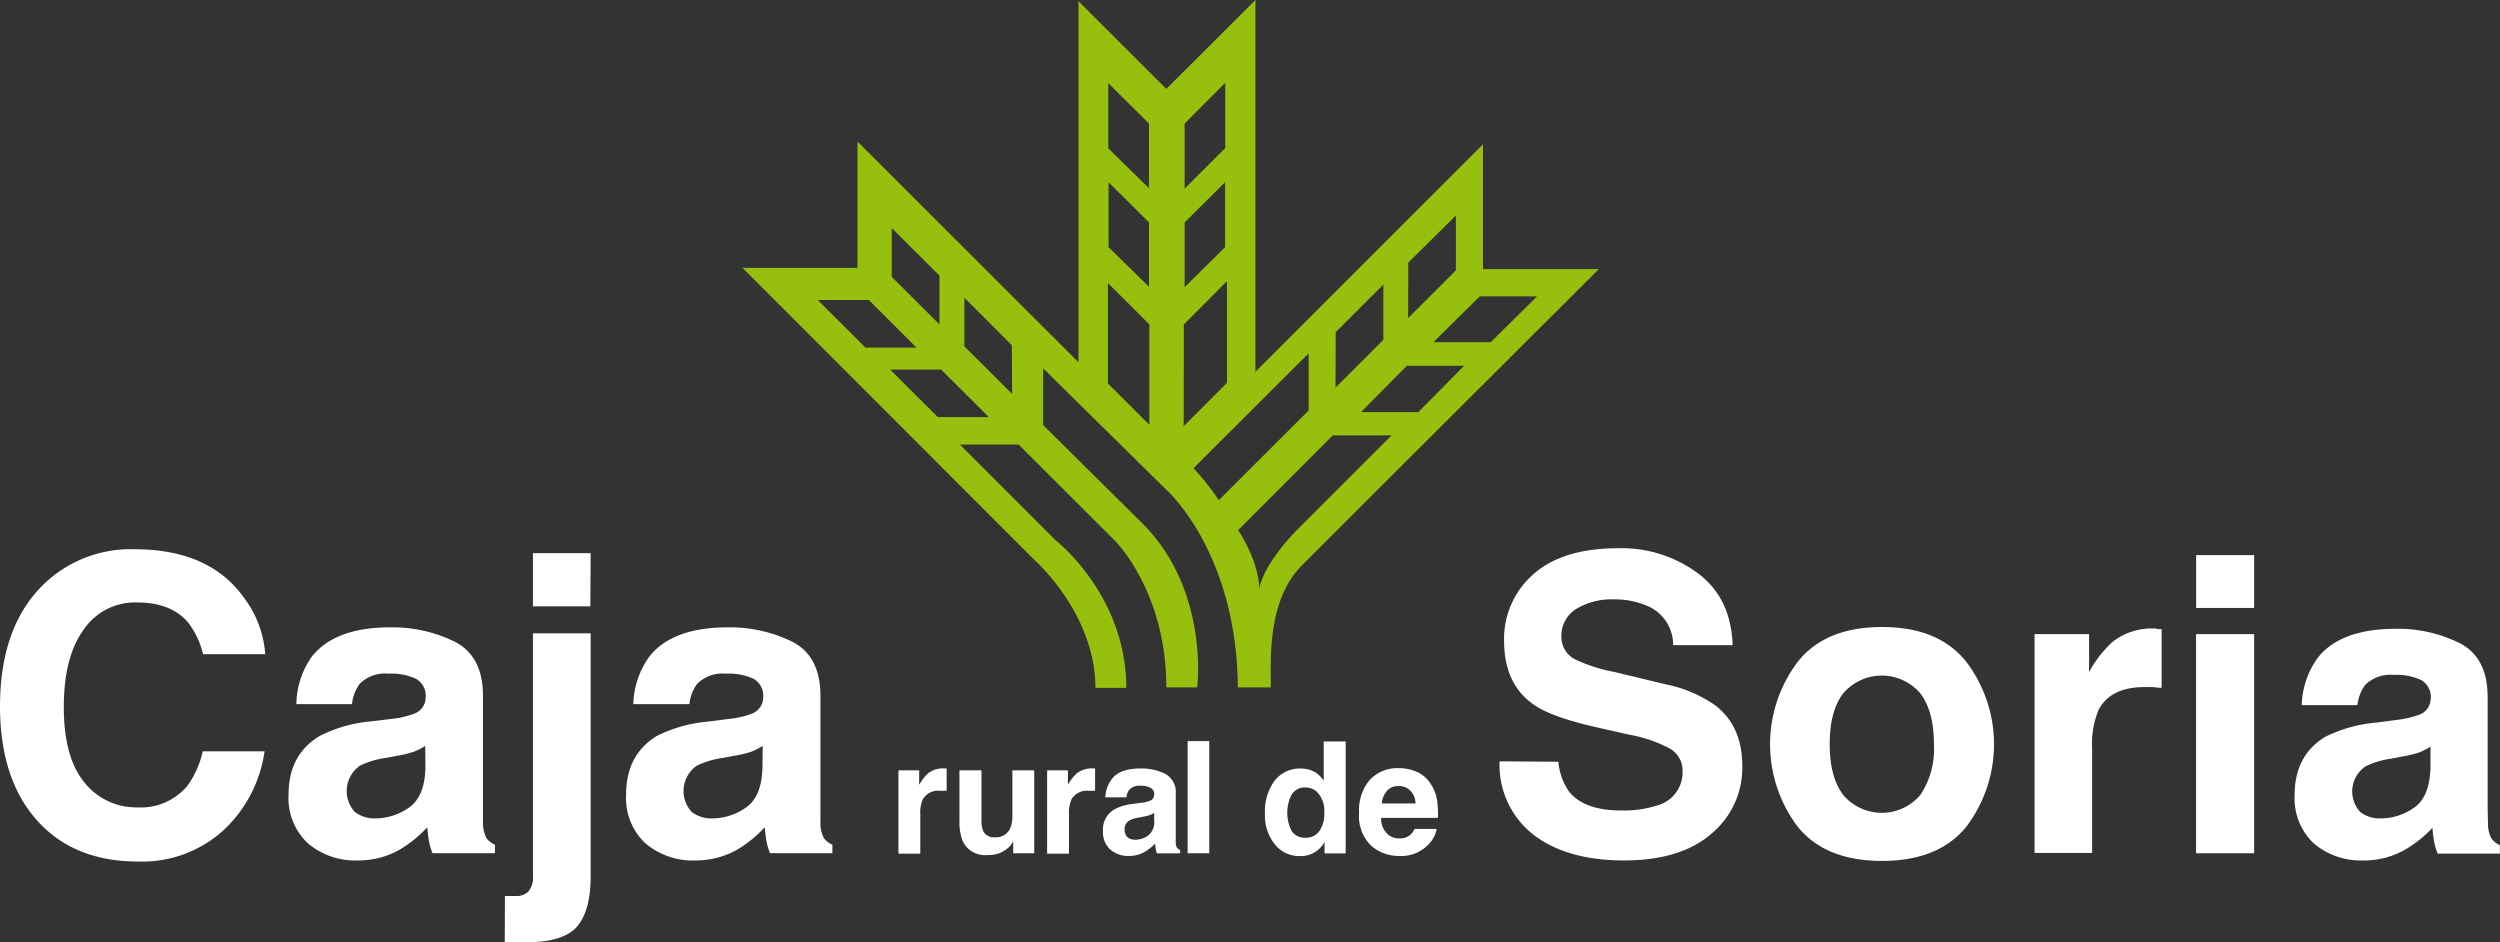 <svg xmlns="http://www.w3.org/2000/svg" viewBox="0 0 323.67 122"><rect x="0" y="0" width="323.67" height="122" fill="#333333" stroke="none"/><defs><style>.cls-1{fill:#97bf0d;}.cls-1,.cls-2{fill-rule:evenodd;}.cls-2,.cls-3{fill:#fff;}</style></defs><g id="Capa_2" data-name="Capa 2"><g id="Capa_1-2" data-name="Capa 1"><path class="cls-1" d="M164.53,89h-4.27c-.14-17.5-9.2-25.53-9.2-25.53l-16-15.77v7.34L148,67.86C156.59,76.53,155,89,155,89h-4c0-12.55-6.72-19.06-6.72-19.06L131.87,57.55h-7.59L136.73,70s9.09,7.07,9.09,19.06h-4c0-9.64-7.91-16.58-7.91-16.58L96.13,34.68l14.89,0,0-16.35,28.61,28.57,0-46.74L151,11.51,162.54,0V48.13L192,18.68V34.84h15S183.36,58.4,168.39,73.37c-4.34,4.55-3.86,12.12-3.86,15.67M118.65,45l-6.17-6.16h-6.61L112.05,45Zm9.37,9-6.17-6.15h-6.6l6.17,6.15Zm-6.39-12-6.18-6.16V29.52l6.18,6.16Zm9.41,9-6.18-6.15V38.55L131,44.7Zm17.72-26.63V16l-5.27-5.23v8.44Zm0,12.76V28.8l-5.24-5.21V32ZM148.8,55l-5.36-5.35v-13L148.8,42Zm4.57-30.58V16l5.26-5.28v8.45Zm0,12.76V28.8l5.24-5.21V32Zm-.12,18,5.6-5.61V36.41L153.27,42Zm29.06-14L188.49,35v-7.1L182.33,34Zm-9.4,9L179.1,44V36.84L172.93,43Zm12.67-5.88,6-5.93H199l-6,5.93Zm-9.38,9.06,5.94-6h7.41l-5.93,6Zm-18.4,11.4a32.18,32.18,0,0,0-3.28-4.14l14.91-14.88v7.4Zm5.23,11.61c.47-3.46,5.12-8,5.12-8l12-12h-7.6L160.3,68.64s2.68,3.91,2.75,7.68"/><path class="cls-2" d="M201.76,98.62a7.86,7.86,0,0,0,1.43,3.93c1.31,1.58,3.54,2.38,6.69,2.38a14.3,14.3,0,0,0,4.61-.63,4.44,4.44,0,0,0,3.35-4.45,3.27,3.27,0,0,0-1.66-2.94,17.57,17.57,0,0,0-5.24-1.79l-4.06-.92c-4-.9-6.75-1.88-8.26-2.94-2.59-1.77-3.89-4.53-3.89-8.31a11.08,11.08,0,0,1,3.76-8.57c2.49-2.25,6.17-3.4,11-3.4a16.56,16.56,0,0,1,10.33,3.24q4.29,3.19,4.5,9.3h-7.7a5.48,5.48,0,0,0-3-4.92,10.63,10.63,0,0,0-4.67-1A8.87,8.87,0,0,0,204,78.88a4.06,4.06,0,0,0-1.85,3.51,3.25,3.25,0,0,0,1.83,3,20.36,20.36,0,0,0,5,1.6l6.6,1.59a17.09,17.09,0,0,1,6.56,2.79q3.44,2.7,3.43,7.83a11.07,11.07,0,0,1-4,8.74c-2.65,2.31-6.45,3.46-11.33,3.46s-8.93-1.13-11.8-3.41a11.4,11.4,0,0,1-4.29-9.42Z"/><path class="cls-2" d="M248.63,102.91a10.68,10.68,0,0,0,1.75-6.57c0-2.85-.58-5-1.75-6.56a6.56,6.56,0,0,0-10,0c-1.17,1.53-1.74,3.71-1.74,6.56s.57,5,1.74,6.57a6.54,6.54,0,0,0,10,0m5.94,4.13q-3.6,4.42-10.9,4.42c-4.88,0-8.53-1.47-10.92-4.42a17.72,17.72,0,0,1,0-21.36c2.39-3,6-4.5,10.92-4.5s8.5,1.51,10.9,4.5a17.68,17.68,0,0,1,0,21.36"/><path class="cls-2" d="M279.22,81.45l.64,0v7.6c-.46,0-.88-.08-1.24-.1l-.9,0q-4.46,0-6,2.92a11.38,11.38,0,0,0-.86,5v13.56h-7.45V82.1h7.06V87a15.24,15.24,0,0,1,3-3.87,8.23,8.23,0,0,1,5.4-1.76,1.61,1.61,0,0,1,.35,0"/><path class="cls-2" d="M291.84,78.71h-7.51V71.87h7.51Zm-7.52,3.39h7.52v28.37h-7.52Z"/><path class="cls-2" d="M314.67,96.67a9.34,9.34,0,0,1-1.44.74,13.63,13.63,0,0,1-1.94.48l-1.67.33a10.57,10.57,0,0,0-3.36,1,3.92,3.92,0,0,0-.68,5.91,4.07,4.07,0,0,0,2.58.83,7.54,7.54,0,0,0,4.41-1.41c1.35-.94,2-2.63,2.1-5.12Zm-4.51-3.45a13,13,0,0,0,2.95-.65,2.26,2.26,0,0,0,1.59-2.12,2.48,2.48,0,0,0-1.23-2.4,7.48,7.48,0,0,0-3.54-.67,4.65,4.65,0,0,0-3.72,1.3,5.51,5.51,0,0,0-1,2.61H298a10.92,10.92,0,0,1,2.07-6.12q2.94-3.75,10.11-3.76a17.86,17.86,0,0,1,8.27,1.86c2.41,1.23,3.62,3.55,3.62,7v13c0,.9,0,2,.05,3.28a4,4,0,0,0,.44,2,2.7,2.7,0,0,0,1.09.87v1.09h-8.05a7.54,7.54,0,0,1-.47-1.61c-.09-.51-.16-1.09-.21-1.72a15.74,15.74,0,0,1-3.55,2.83,10.66,10.66,0,0,1-5.42,1.39,9.39,9.39,0,0,1-6.37-2.19,8,8,0,0,1-2.5-6.25c0-3.49,1.35-6,4-7.58a18.17,18.17,0,0,1,6.51-1.82Z"/><path class="cls-2" d="M5.43,75.87a16.2,16.2,0,0,1,12-4.76c6.49,0,11.25,2.12,14.24,6.39a13.73,13.73,0,0,1,2.67,7.2H26.29a10.83,10.83,0,0,0-2-4.19C22.79,78.82,20.62,78,17.75,78a8.05,8.05,0,0,0-6.95,3.56c-1.7,2.35-2.54,5.71-2.54,10s.88,7.58,2.67,9.74a8.53,8.53,0,0,0,6.84,3.23,7.86,7.86,0,0,0,6.48-2.78,12,12,0,0,0,2-4.48h8a17.21,17.21,0,0,1-5.37,10.27,15.65,15.65,0,0,1-11,4q-8.34,0-13.1-5.34T0,91.47q0-10.12,5.43-15.6"/><path class="cls-2" d="M55.05,96.57a7.85,7.85,0,0,1-1.44.74,12.94,12.94,0,0,1-2,.5L50,98.12a11,11,0,0,0-3.38,1,4,4,0,0,0-.68,6,4.15,4.15,0,0,0,2.6.84,7.63,7.63,0,0,0,4.43-1.42c1.35-.94,2.05-2.67,2.11-5.16Zm-4.54-3.48a11.64,11.64,0,0,0,3-.65,2.26,2.26,0,0,0,1.6-2.12,2.52,2.52,0,0,0-1.24-2.43,7.55,7.55,0,0,0-3.56-.67,4.63,4.63,0,0,0-3.74,1.31,5.41,5.41,0,0,0-1,2.63h-7.2A10.89,10.89,0,0,1,40.38,85c2-2.51,5.36-3.78,10.16-3.78a18.35,18.35,0,0,1,8.34,1.86c2.43,1.25,3.65,3.6,3.65,7v13.1c0,.91,0,2,0,3.31a4.31,4.31,0,0,0,.44,2,2.5,2.5,0,0,0,1.11.87v1.1H56a7.79,7.79,0,0,1-.47-1.62,15.67,15.67,0,0,1-.21-1.74A16,16,0,0,1,51.75,110a10.85,10.85,0,0,1-5.44,1.4,9.49,9.49,0,0,1-6.44-2.21,8,8,0,0,1-2.51-6.3c0-3.5,1.35-6,4.06-7.62A18.11,18.11,0,0,1,48,93.4Z"/><path class="cls-2" d="M76.43,78.5H69V71.61h7.47ZM65.37,116c.42,0,.71,0,.89,0a2.75,2.75,0,0,0,.48,0,2.15,2.15,0,0,0,1.63-.54A2.76,2.76,0,0,0,69,113.4V82h7.47v31.51q0,4.32-1.71,6.39C73.58,121.31,71.36,122,68,122l-1,0-1.65,0Z"/><path class="cls-2" d="M98.75,96.57a8.63,8.63,0,0,1-1.45.74,12.94,12.94,0,0,1-2,.5l-1.68.31a11.47,11.47,0,0,0-3.39,1,4,4,0,0,0-.68,6,4.19,4.19,0,0,0,2.6.84,7.64,7.64,0,0,0,4.44-1.42c1.36-.94,2.06-2.67,2.12-5.16Zm-4.53-3.48a11.75,11.75,0,0,0,3-.65,2.26,2.26,0,0,0,1.59-2.12,2.52,2.52,0,0,0-1.23-2.43A7.62,7.62,0,0,0,94,87.22a4.67,4.67,0,0,0-3.74,1.31,5.22,5.22,0,0,0-1,2.63H82A11,11,0,0,1,84.07,85c2-2.51,5.36-3.78,10.17-3.78a18.34,18.34,0,0,1,8.33,1.86c2.44,1.25,3.65,3.6,3.65,7v13.1c0,.91,0,2,0,3.31a4.06,4.06,0,0,0,.44,2,2.56,2.56,0,0,0,1.11.87v1.1H99.69a8.45,8.45,0,0,1-.47-1.62c-.08-.52-.16-1.09-.21-1.74A16,16,0,0,1,95.45,110a10.92,10.92,0,0,1-5.46,1.4,9.45,9.45,0,0,1-6.42-2.21,8,8,0,0,1-2.51-6.3c0-3.5,1.34-6,4-7.62a18.17,18.17,0,0,1,6.57-1.84Z"/><path class="cls-2" d="M122.31,99.49h.25v2.89a4.81,4.81,0,0,0-.49,0h-.34a2.29,2.29,0,0,0-2.25,1.1,4.08,4.08,0,0,0-.33,1.92v5.12h-2.83V99.73H119v1.88a6.24,6.24,0,0,1,1.13-1.47,3.12,3.12,0,0,1,2-.66h.14"/><path class="cls-2" d="M127.07,99.73v6.47a3.3,3.3,0,0,0,.22,1.38,1.5,1.5,0,0,0,1.5.82,2,2,0,0,0,2-1.16,4.09,4.09,0,0,0,.28-1.67V99.73h2.83v10.74h-2.72v-1.53l-.19.31a3.07,3.07,0,0,1-.38.44,3.81,3.81,0,0,1-1.28.79,4.15,4.15,0,0,1-1.44.22,3.22,3.22,0,0,1-3.21-1.71,6.71,6.71,0,0,1-.46-2.79V99.73Z"/><path class="cls-2" d="M141.54,99.49h.24v2.89a4.47,4.47,0,0,0-.47,0H141a2.31,2.31,0,0,0-2.27,1.1,4.35,4.35,0,0,0-.33,1.92v5.12h-2.83V99.73h2.69v1.88a5.75,5.75,0,0,1,1.13-1.47,3.16,3.16,0,0,1,2-.66h.14"/><path class="cls-2" d="M149.42,105.25a2.48,2.48,0,0,1-.54.27,4.46,4.46,0,0,1-.75.19l-.62.13a3.7,3.7,0,0,0-1.27.38,1.26,1.26,0,0,0-.64,1.18,1.34,1.34,0,0,0,.37,1,1.6,1.6,0,0,0,1,.32,2.87,2.87,0,0,0,1.67-.54,2.21,2.21,0,0,0,.8-1.94Zm-1.71-1.31a4.18,4.18,0,0,0,1.12-.25.84.84,0,0,0,.6-.79.92.92,0,0,0-.47-.9,2.62,2.62,0,0,0-1.33-.27,1.75,1.75,0,0,0-1.41.5,1.83,1.83,0,0,0-.38,1h-2.73a4.13,4.13,0,0,1,.8-2.32c.73-1,2-1.42,3.82-1.42a6.84,6.84,0,0,1,3.13.7,2.68,2.68,0,0,1,1.36,2.63v4.93c0,.34,0,.75,0,1.24a1.6,1.6,0,0,0,.15.75,1.26,1.26,0,0,0,.42.32v.42h-3a3.42,3.42,0,0,1-.17-.62c0-.18-.06-.39-.08-.64a5.79,5.79,0,0,1-1.34,1.07,4.07,4.07,0,0,1-2.05.53,3.52,3.52,0,0,1-2.41-.84,3,3,0,0,1-.94-2.36,3,3,0,0,1,1.52-2.85,6.47,6.47,0,0,1,2.45-.7Z"/><rect class="cls-3" x="153.76" y="95.95" width="2.8" height="14.52"/><path class="cls-2" d="M170.15,99.9a3.78,3.78,0,0,1,1.23,1.19V96h2.84v14.49h-2.73V109a3.47,3.47,0,0,1-3.28,1.83,4,4,0,0,1-3.17-1.53,5.92,5.92,0,0,1-1.27-3.9,6.71,6.71,0,0,1,1.25-4.32,4.12,4.12,0,0,1,3.39-1.58,3.67,3.67,0,0,1,1.74.42m.69,7.65a3.92,3.92,0,0,0,.61-2.29,3.51,3.51,0,0,0-1-2.81,2.27,2.27,0,0,0-1.42-.52,2,2,0,0,0-1.81.93,5.19,5.19,0,0,0,0,4.69,2,2,0,0,0,1.8.89,2.1,2.1,0,0,0,1.81-.89"/><path class="cls-2" d="M179.57,102.38a2.89,2.89,0,0,0-.67,1.64h4.36a2.33,2.33,0,0,0-.69-1.67,2,2,0,0,0-1.49-.58,1.93,1.93,0,0,0-1.51.61m3.92-2.43a4.23,4.23,0,0,1,1.78,1.59,5.62,5.62,0,0,1,.81,2.21,15.19,15.19,0,0,1,.09,2.14h-7.35a2.66,2.66,0,0,0,1,2.25,2.31,2.31,0,0,0,1.39.41,2,2,0,0,0,1.4-.49,2.34,2.34,0,0,0,.53-.74H186a3.67,3.67,0,0,1-1,1.94,4.84,4.84,0,0,1-3.85,1.56,5.43,5.43,0,0,1-3.62-1.32,5.35,5.35,0,0,1-1.57-4.29,6,6,0,0,1,1.42-4.28,4.89,4.89,0,0,1,3.67-1.48,5.71,5.71,0,0,1,2.41.5"/></g></g></svg>